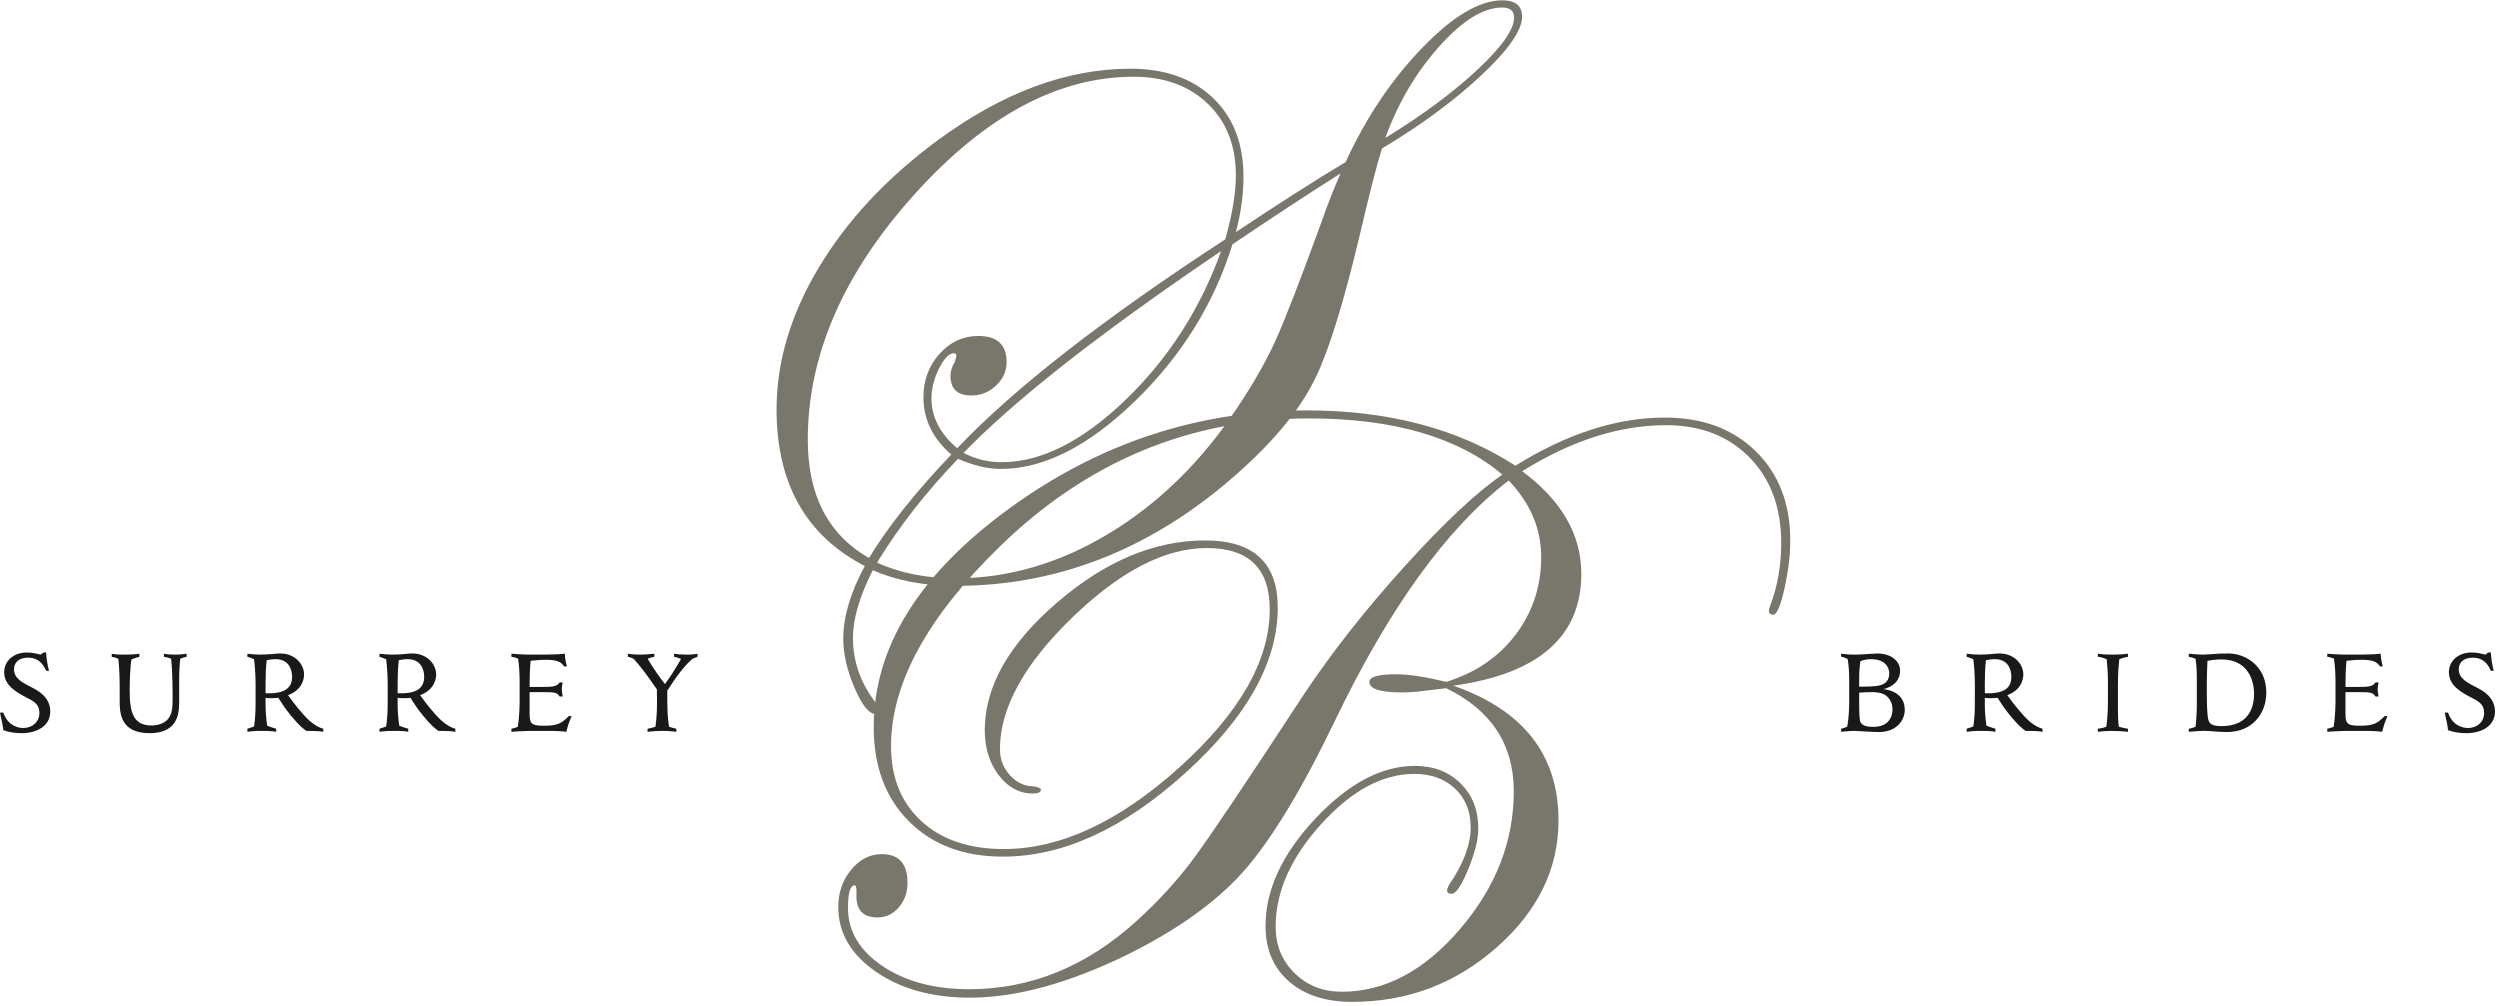 <svg width="425" height="171" viewBox="0 0 425 171" xmlns="http://www.w3.org/2000/svg"><g fill="none" fill-rule="evenodd"><path d="M7.836 110.922c.043.837.236 2.21.494 3.113h-.472c-.236-.43-.88-2.233-3.07-2.233-1.696 0-2.405.923-2.405 1.976 0 1.545 1.396 2.254 3.027 3.09 1.01.516 3.135 1.61 3.135 4.1 0 2.492-2.34 3.673-4.874 3.673-1.008 0-2.167-.15-3.112-.515-.086-.794-.107-.88-.558-2.984h.558c.88 2.534 2.963 2.62 3.392 2.62 1.546 0 2.748-1.03 2.748-2.576 0-1.33-.773-1.867-1.89-2.447-1.953-1.01-4.1-2.147-4.1-4.466 0-1.845 1.525-3.348 3.865-3.348.88 0 1.567.172 2.34.364l.472-.364h.45M23.7 111.652c-.408.086-.966.3-1.352.45-.237 1.246-.3 4.016-.3 5.39 0 3.67.664 5.84 3.692 5.84 1.05 0 2.233-.344 2.855-1.138.6-.752.752-1.654.752-3.37 0-4.446-.172-5.992-.258-6.83-.28-.106-.538-.235-1.225-.342v-.515c.194.022.45.065.773.107.3.02.687.042 1.095.042.773 0 1.524-.084 1.996-.15v.516c-.645.13-.816.215-1.095.343-.086 1.01-.172 2.082-.172 3.286v3.714c0 1.804.107 5.647-5.024 5.647-5.09 0-5.09-3.606-5.09-5.646v-2.254c0-1.224-.063-3.585-.235-4.745-.43-.193-.6-.257-1.117-.343v-.515c.215.022.43.065.773.107.323.02.753.042 1.332.042 1.375 0 2.083-.084 2.598-.15v.516M45.146 117.857c3.135.107 4.51-.795 4.51-2.813 0-1.33-.646-2.984-2.792-2.984-.687 0-1.138.107-1.525.172-.15 1.223-.194 2.748-.194 3.97v1.655zm9.81 6.548c-.278-.043-.557-.086-.857-.108-.345-.02-.73-.043-1.204-.043h-.815c-.43-.3-1.16-.815-2.64-2.62-.902-1.094-1.503-2.017-2.126-3.005-.322.042-.75.064-1.245.064-.43 0-.645-.022-.924-.065v1.008c0 1.224.086 2.534.28 3.736.665.236.772.3 1.524.515v.515c-.323-.043-.56-.086-.88-.108-.344-.02-.774-.043-1.504-.043-1.352 0-1.78.065-2.51.15v-.515c.385-.108 1.072-.365 1.136-.387.215-1.395.258-2.79.258-4.186v-2.856c0-1.35-.086-3.026-.258-4.38-.364-.15-.73-.32-1.137-.428v-.515c.644.085 1.567.15 2.104.15.814 0 1.544-.043 1.974-.085 1.095-.108 1.202-.108 1.524-.108 2.426 0 4.036 1.76 4.036 3.585 0 .235 0 2.51-2.726 3.498.408.58 1.223 1.718 2.49 3.156.86.988 2.104 2.19 3.5 2.555v.515zM67.6 117.857c3.135.107 4.51-.795 4.51-2.813 0-1.33-.645-2.984-2.792-2.984-.687 0-1.138.107-1.524.172-.15 1.223-.193 2.748-.193 3.97v1.655zm9.812 6.548c-.28-.043-.558-.086-.86-.108-.342-.02-.73-.043-1.2-.043h-.817c-.43-.3-1.16-.815-2.64-2.62-.902-1.094-1.503-2.017-2.126-3.005-.323.042-.752.064-1.246.064-.43 0-.644-.022-.923-.065v1.008c0 1.224.087 2.534.28 3.736.665.236.773.3 1.524.515v.515c-.322-.043-.558-.086-.88-.108-.344-.02-.773-.043-1.503-.043-1.35 0-1.78.065-2.51.15v-.515c.386-.108 1.072-.365 1.137-.387.215-1.395.258-2.79.258-4.186v-2.856c0-1.35-.086-3.026-.258-4.38-.365-.15-.73-.32-1.138-.428v-.515c.643.085 1.566.15 2.103.15.816 0 1.546-.043 1.975-.085 1.095-.108 1.202-.108 1.524-.108 2.427 0 4.037 1.76 4.037 3.585 0 .235 0 2.51-2.728 3.498.408.58 1.224 1.718 2.49 3.156.86.988 2.105 2.19 3.5 2.555v.515zM92.224 116.783c1.846 0 2.404-.085 2.92-.773h.515c-.087.408-.152.773-.152 1.03 0 .537.086.946.15 1.374h-.514c-.43-.75-1.01-.75-3.028-.75h-2.082v2.576c0 2.662-.15 3.134 2.51 3.134 2.385 0 3.007-.494 4.145-1.63h.493c-.45 1.007-.644 1.587-.902 2.66-.492-.064-.815-.085-1.2-.107-.366-.02-.795-.043-1.482-.043h-3.543c-.902 0-2.254.086-3.113.15v-.515c.515-.13.666-.15 1.074-.323.322-1.89.322-4.23.322-4.25v-3.414c0-1.31-.065-2.64-.258-3.93-.408-.17-.58-.235-1.138-.32v-.516c.45.043 1.095.085 1.675.107.58.02.945.042 1.202.042h2.554c1.073 0 2.555-.042 3.65-.15.042.86.128 1.354.365 2.148h-.495c-.408-.56-.837-1.117-3.027-1.117-1.18 0-2.104.108-2.662.172-.15 1.524-.172 3.37-.172 4.443h2.19M111.244 111.652c-.752.15-.838.193-1.14.343.903 1.568 2.234 3.414 2.943 4.294 1.052-1.46 1.825-2.663 2.726-4.273-.386-.15-.644-.258-1.18-.365v-.515c.236.022.515.065.88.107.365.02.816.042 1.353.042.944 0 1.417-.084 1.76-.15v.516l-.86.343c-1.373 1.18-2.768 3.028-4.292 5.432.02 3.607.02 4.1.3 6.12.472.15.73.235 1.245.342v.515c-.366-.043-.688-.086-1.053-.108-.365-.02-.773-.043-1.31-.043-1.052 0-1.717.086-2.533.15v-.515c.344-.044.902-.194 1.353-.344.28-2.34.28-3.177.236-6.355-2.04-2.962-2.834-3.928-3.95-5.195-.41-.17-.623-.28-.988-.343v-.515c.322.043.6.085.923.107.322.02.687.042 1.16.042.923 0 1.717-.084 2.426-.15v.516M316.06 119.574c0 .644.022 2.34.13 2.898.17.88 1.115 1.095 2.296 1.095 2.32 0 3.242-1.416 3.242-2.984 0-.644-.172-1.31-.666-1.91-.493-.602-1.245-1.01-2.854-1.01-.838 0-1.59.043-2.148.086v1.824zm0-2.834c2.598-.064 5.11.193 5.11-2.297 0-1.052-.773-2.383-3.09-2.383-.968 0-1.483.215-1.827.365-.128 1.01-.193 1.674-.193 3.112v1.203zm-3.07 7.15c.365-.087.644-.173 1.03-.344.344-1.74.344-3.95.344-4.1v-4.037c0-.903-.086-2.513-.258-3.372-.364-.193-.687-.322-1.116-.386v-.515c.687.065 1.052.107 1.374.128.322.02.558.02.924.02.73 0 1.587-.04 2.34-.105.73-.043 1.352-.086 1.524-.086 2.447 0 3.864 1.374 3.864 2.92 0 1.824-1.395 2.812-2.834 3.134 2.598.322 3.628 1.804 3.628 3.52 0 1.91-1.523 3.78-4.38 3.78-.343 0-1.265-.022-2.21-.086-.924-.065-1.803-.108-2.126-.108-.472 0-1.395.086-2.104.15v-.515zM337.42 117.857c3.135.107 4.51-.795 4.51-2.813 0-1.33-.645-2.984-2.792-2.984-.687 0-1.138.107-1.524.172-.15 1.223-.194 2.748-.194 3.97v1.655zm9.812 6.548c-.28-.043-.56-.086-.858-.108-.344-.02-.73-.043-1.204-.043h-.815c-.43-.3-1.16-.815-2.64-2.62-.902-1.094-1.504-2.017-2.127-3.005-.32.042-.75.064-1.245.064-.428 0-.643-.022-.923-.065v1.008c0 1.224.086 2.534.28 3.736.665.236.772.3 1.524.515v.515c-.322-.043-.558-.086-.88-.108-.344-.02-.773-.043-1.504-.043-1.352 0-1.78.065-2.51.15v-.515c.385-.108 1.073-.365 1.136-.387.215-1.395.258-2.79.258-4.186v-2.856c0-1.35-.086-3.026-.258-4.38-.364-.15-.73-.32-1.137-.428v-.515c.643.085 1.566.15 2.103.15.816 0 1.546-.043 1.975-.085 1.095-.108 1.202-.108 1.524-.108 2.426 0 4.036 1.76 4.036 3.585 0 .235 0 2.51-2.726 3.498.408.58 1.223 1.718 2.49 3.156.86.988 2.104 2.19 3.5 2.555v.515zM361.764 111.652c-.644.086-1.288.343-1.48.408-.066.643-.238 1.975-.238 4.466v3.757c0 1.094.022 2.19.15 3.263.494.15 1.246.3 1.568.343v.515c-.43-.043-.86-.086-1.31-.108-.45-.02-.902-.043-1.373-.043-1.01 0-1.63.065-2.448.15v-.515c1.01-.15 1.225-.26 1.44-.344.106-.795.278-2.083.278-4.4v-3.415c0-.557 0-1.438-.215-3.67-.343-.13-.858-.344-1.503-.408v-.515c.28.022.623.065 1.032.107.407.02.9.042 1.46.042 1.116 0 1.738-.042 2.64-.15v.516M375.16 118.285c0 .903.043 3.092.215 3.91.193.965.836 1.244 2.296 1.244 3.566 0 5.52-1.955 5.52-5.52 0-1.63-.623-5.817-5.562-5.817-.987 0-1.867.15-2.36.236-.065 1.373-.108 2.532-.108 3.756v2.19zm-3.07 5.604c.6-.108.837-.216 1.16-.344.127-1.138.213-2.684.213-3.844v-3.82c0-1.29-.02-2.598-.214-3.887-.495-.193-.624-.236-1.16-.343v-.515c.88.085 2.04.15 2.362.15.6 0 1.61-.085 2.232-.128.56-.044.858-.066 2.19-.066 2.77 0 6.398 2.04 6.398 6.655 0 3.584-2.405 6.698-6.677 6.698-.73 0-1.524-.043-2.233-.108-.708-.043-1.288-.086-1.61-.086-.902 0-2.04.108-2.663.15v-.515zM400.92 116.783c1.846 0 2.405-.085 2.92-.773h.515c-.086.408-.15.773-.15 1.03 0 .537.086.946.15 1.374h-.516c-.43-.75-1.01-.75-3.027-.75h-2.083v2.576c0 2.662-.15 3.134 2.512 3.134 2.383 0 3.006-.494 4.143-1.63h.494c-.452 1.007-.645 1.587-.902 2.66-.494-.064-.816-.085-1.203-.107-.364-.02-.794-.043-1.482-.043h-3.542c-.9 0-2.252.086-3.112.15v-.515c.516-.13.666-.15 1.074-.323.322-1.89.322-4.23.322-4.25v-3.414c0-1.31-.065-2.64-.258-3.93-.407-.17-.58-.235-1.138-.32v-.516c.45.043 1.096.085 1.675.107.58.02.944.042 1.202.042h2.555c1.074 0 2.555-.042 3.65-.15.043.86.13 1.354.364 2.148h-.493c-.407-.56-.837-1.117-3.026-1.117-1.18 0-2.104.108-2.662.172-.15 1.524-.172 3.37-.172 4.443h2.19M423.44 110.922c.043.837.236 2.21.493 3.113h-.472c-.235-.43-.88-2.233-3.07-2.233-1.695 0-2.403.923-2.403 1.976 0 1.545 1.395 2.254 3.027 3.09 1.01.516 3.134 1.61 3.134 4.1 0 2.492-2.34 3.673-4.873 3.673-1.01 0-2.17-.15-3.113-.515-.086-.794-.108-.88-.558-2.984h.558c.88 2.534 2.963 2.62 3.392 2.62 1.546 0 2.748-1.03 2.748-2.576 0-1.33-.773-1.867-1.89-2.447-1.954-1.01-4.1-2.147-4.1-4.466 0-1.845 1.524-3.348 3.864-3.348.88 0 1.568.172 2.34.364l.473-.364h.45" fill="#1A1918"/><path d="M257.393 3c0-1.15-.672-1.724-2.01-1.724-3.207 0-6.783 2.214-10.73 6.64-3.947 4.425-6.996 9.605-9.15 15.537 6.316-3.875 11.542-7.75 15.68-11.626 4.14-3.876 6.21-6.82 6.21-8.828zm-49.81 39.687l-4.735 3.23c-18.04 12.44-31.053 22.8-39.043 31.076 2.01 1.054 4.162 1.58 6.46 1.58 6.697 0 13.707-3.517 21.027-10.55 7.32-7.034 12.75-15.478 16.292-25.336zm20.312-13.205c-5.598 3.54-11.723 7.56-18.373 12.057-3.158 10.143-8.696 19.043-16.615 26.698-7.92 7.655-15.514 11.483-22.786 11.483-2.2 0-4.618-.573-7.248-1.722-5.408 5.598-10 11.484-13.78 17.656 3.923 1.77 8.372 2.655 13.35 2.655 8.994 0 17.702-2.548 26.123-7.644 8.42-5.096 15.646-12.165 21.675-21.208 2.823-4.21 5.047-8.12 6.675-11.734 1.626-3.613 4.257-10.418 7.894-20.42.86-2.486 1.89-5.095 3.085-7.822zm-17.8.287c0-5.025-1.59-9.067-4.77-12.13-3.184-3.06-7.383-4.593-12.597-4.593-12.872 0-25.324 6.7-37.356 20.095-12.034 13.397-18.05 27.273-18.05 41.627 0 9.425 3.468 16.123 10.407 20.094 3.25-5.358 7.916-11.22 13.994-17.583-3.16-2.726-4.737-5.98-4.737-9.76 0-2.87.908-5.322 2.727-7.357 1.818-2.033 4.02-3.05 6.603-3.05 3.204 0 4.808 1.484 4.808 4.45 0 1.532-.6 2.86-1.794 3.983-1.196 1.125-2.607 1.687-4.233 1.687-2.345 0-3.517-1.124-3.517-3.373 0-.718.24-1.483.717-2.297.19-.62.287-.98.287-1.076 0-.287-.143-.43-.43-.43-.814 0-1.65.86-2.512 2.583-.86 1.722-1.292 3.42-1.292 5.095 0 3.158 1.46 5.982 4.378 8.47 9.617-10.144 24.808-21.986 45.574-35.527 1.196-4.21 1.794-7.847 1.794-10.91zm48.66-26.915c0 2.297-2.307 5.61-6.924 9.94-4.617 4.33-10.25 8.482-16.902 12.452-.86 2.728-2.13 7.68-3.803 14.857-2.68 11.244-5.144 19.223-7.392 23.935-2.25 4.712-5.957 9.51-11.125 14.39-14.928 14.114-31.65 21.17-50.167 21.17-5.31 0-10-.885-14.066-2.654-2.25 4.408-3.373 8.24-3.373 11.5 0 4.12 1.376 7.907 4.128 11.357.287.287.43.622.43 1.006 0 .382-.24.573-.717.573-1.107 0-2.3-1.485-3.575-4.455-1.277-2.972-1.915-5.75-1.915-8.338 0-3.737 1.22-7.858 3.66-12.362-10-5.168-15-14.042-15-26.627 0-8.084 2.393-16.122 7.178-24.113 4.784-7.99 11.506-15.19 20.167-21.603 11.053-8.134 21.985-12.2 32.8-12.2 5.884 0 10.56 1.65 14.03 4.95 3.468 3.302 5.203 7.777 5.203 13.422 0 3.014-.43 6.15-1.292 9.402 7.034-4.69 13.254-8.66 18.66-11.914 3.446-7.51 7.776-13.97 12.99-19.378 5.215-5.406 9.762-8.11 13.637-8.11 2.248 0 3.373.933 3.373 2.8z" fill="#79776B"/><path d="M304.348 91.873c0 2.49-.33 5.216-.992 8.182-.662 2.967-1.3 4.45-1.914 4.45-.48 0-.72-.24-.72-.718 0-.143.05-.36.146-.646 1.293-3.348 1.937-6.96 1.937-10.836 0-6.03-1.797-10.873-5.387-14.534-3.59-3.66-8.332-5.49-14.22-5.49-7.903 0-16.043 2.61-24.424 7.823 6.7 4.977 10.05 10.79 10.05 17.44 0 10.67-7.25 17.01-21.747 19.02 11.914 4.162 17.87 11.794 17.87 22.893 0 8.23-3.505 15.43-10.515 21.604-7.01 6.172-15.203 9.258-24.58 9.258-4.498 0-8.074-1.16-10.73-3.48-2.656-2.32-3.983-5.467-3.983-9.44 0-6.123 2.81-12.188 8.43-18.193 5.624-6.003 11.28-9.006 16.975-9.006 3.16 0 5.743.992 7.752 2.977 2.008 1.985 3.014 4.533 3.014 7.644 0 1.867-.573 4.188-1.722 6.962-1.148 2.776-2.082 4.163-2.798 4.163-.528 0-.79-.19-.79-.575 0-.19.094-.477.288-.86 2.486-3.637 3.73-6.914 3.73-9.833 0-2.727-.883-4.928-2.648-6.603-1.768-1.674-4.082-2.512-6.948-2.512-5.396 0-10.67 2.848-15.826 8.54-5.157 5.695-7.735 11.51-7.735 17.44 0 3.16 1.076 5.79 3.225 7.896 2.148 2.104 4.824 3.157 8.023 3.157 7.31 0 14.008-3.553 20.096-10.657 6.09-7.106 9.136-14.916 9.136-23.434 0-7.94-3.83-13.78-11.484-17.51l-4.162.5c-1.15.145-2.297.216-3.445.216-3.638 0-5.457-.597-5.457-1.794 0-.86 1.508-1.292 4.522-1.292 2.154 0 5 .43 8.54 1.292 4.978-1.53 8.91-4.21 11.808-8.038 2.894-3.828 4.34-8.23 4.34-13.206 0-4.783-1.84-9.114-5.524-12.99-10.48 8.038-20.337 21.675-29.57 40.91-5.695 11.818-10.91 20.38-15.647 25.693-4.593 5.12-11.124 9.785-19.593 13.995-10 4.88-18.924 7.32-26.77 7.32-6.412 0-11.747-1.47-16.005-4.414-4.26-2.942-6.388-6.613-6.388-11.017 0-2.44.73-4.546 2.19-6.316 1.458-1.77 3.193-2.655 5.203-2.655 2.918 0 4.378 1.626 4.378 4.878 0 1.627-.49 3.015-1.47 4.164-.983 1.148-2.19 1.722-3.626 1.722-2.488 0-3.685-1.292-3.588-3.876.047-1.052-.05-1.58-.287-1.58-.766 0-1.15 1.27-1.15 3.805 0 3.972 1.95 7.273 5.85 9.904 3.9 2.63 8.816 3.947 14.75 3.947 10.478 0 19.975-3.875 28.492-11.626 3.683-3.348 6.89-6.854 9.616-10.514 2.727-3.66 8.97-12.954 18.732-27.883 4.736-7.128 10.43-14.376 17.082-21.745 6.65-7.368 12.223-12.607 16.72-15.718-7.56-6.363-18.515-9.545-32.868-9.545-20.193 0-37.752 7.297-52.68 21.89-12.25 11.962-18.373 23.23-18.373 33.804 0 5.36 1.72 9.617 5.166 12.774 3.445 3.158 8.11 4.737 13.996 4.737 9.616 0 19.557-4.617 29.82-13.85 10.263-9.235 15.394-18.206 15.394-26.915 0-6.937-3.564-10.407-10.693-10.407-7.13 0-14.774 3.956-22.93 11.868-8.16 7.913-12.237 15.358-12.237 22.336 0 1.72.574 3.203 1.722 4.446 1.148 1.242 2.487 1.863 4.02 1.863.812.143 1.22.335 1.22.573 0 .43-.456.647-1.365.647-2.296 0-4.234-1.04-5.813-3.12-1.58-2.08-2.368-4.625-2.368-7.637 0-7.41 4.09-14.642 12.273-21.692 8.18-7.05 16.578-10.577 25.19-10.577 8.23 0 12.345 3.804 12.345 11.412 0 9.283-5.24 18.66-15.718 28.133-10.478 9.474-20.813 14.21-31.004 14.21-6.65 0-11.975-1.996-15.97-5.992-3.995-3.994-5.992-9.34-5.992-16.04 0-13.54 7.644-25.897 22.93-37.07 15.288-11.17 32.19-16.758 50.706-16.758 13.924 0 25.74 3.135 35.455 9.402 8.756-5.454 17.225-8.182 25.407-8.182 6.41 0 11.566 1.915 15.465 5.742 3.9 3.828 5.848 8.876 5.848 15.143" fill="#79776B"/></g></svg>